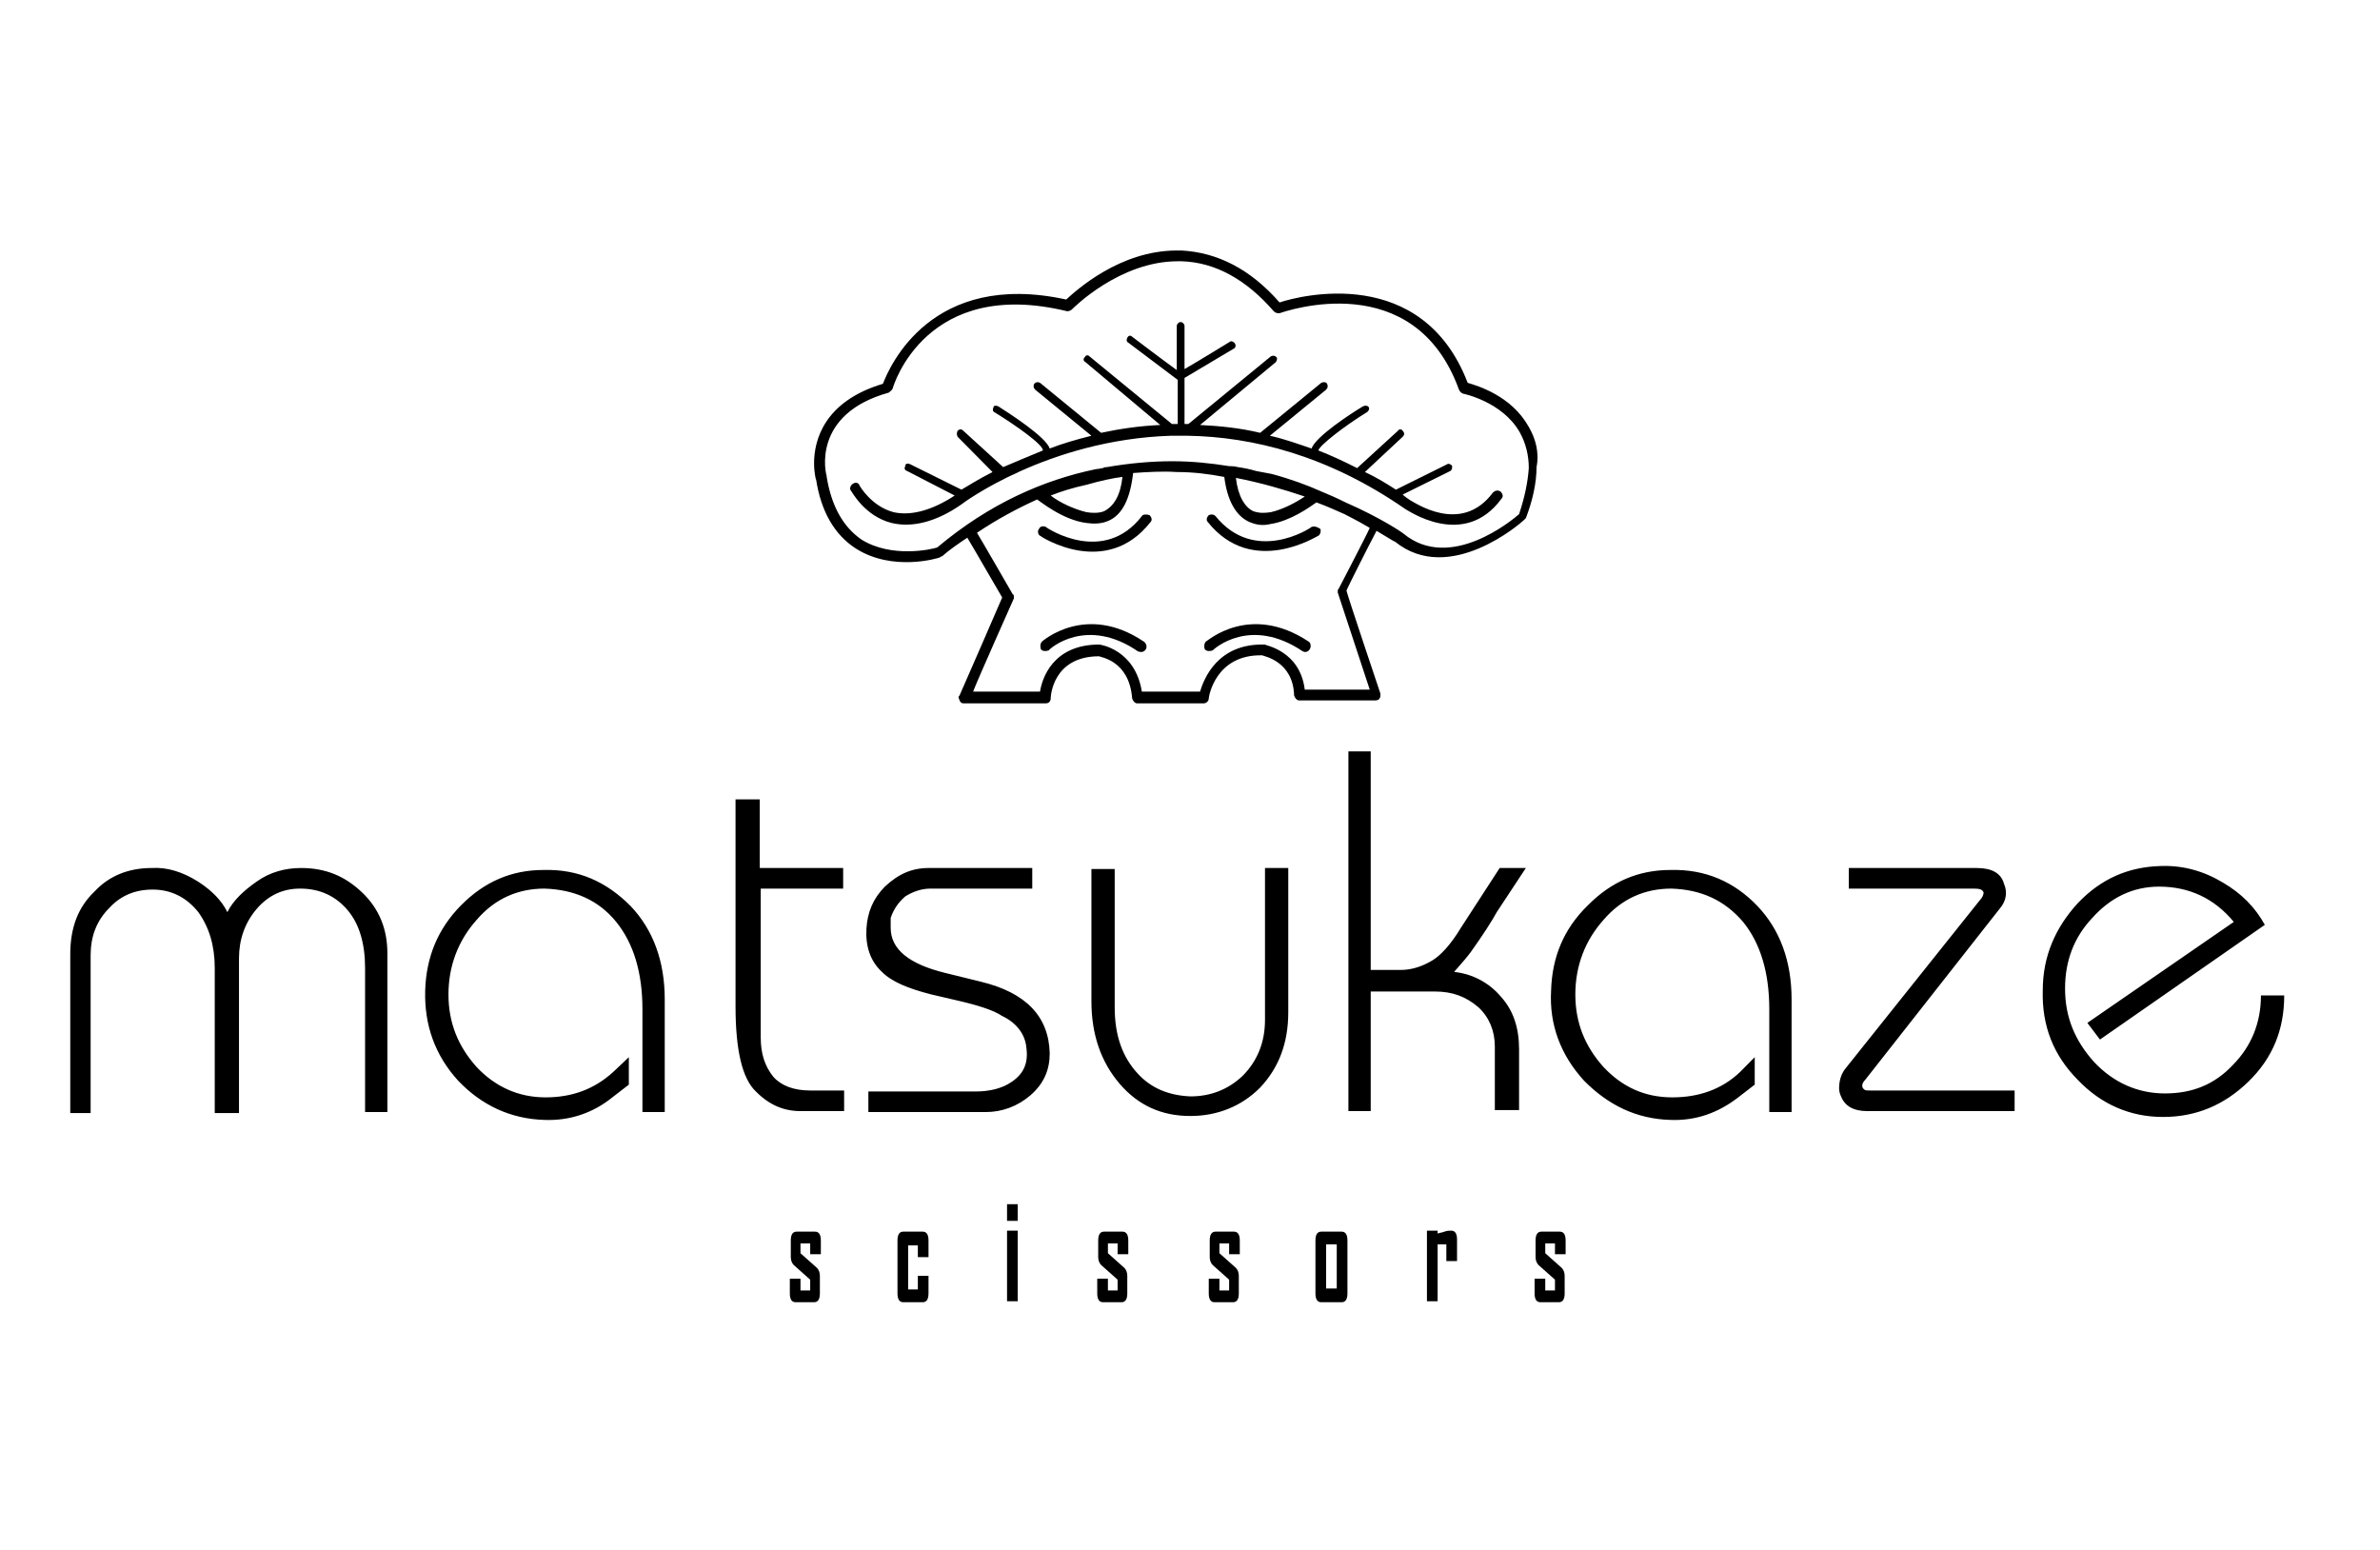 <svg width="86" height="56" viewBox="0 0 86 56" fill="none" xmlns="http://www.w3.org/2000/svg">
<path fill-rule="evenodd" clip-rule="evenodd" d="M53.945 17.798C52.789 19.357 51.072 18.117 50.967 18.081C50.862 18.011 50.756 17.94 50.686 17.869L52.403 17.019C52.474 16.984 52.474 16.877 52.474 16.842C52.438 16.771 52.333 16.736 52.298 16.771L50.441 17.692C50.056 17.444 49.705 17.232 49.32 17.055L50.686 15.78C50.756 15.709 50.756 15.638 50.686 15.567C50.651 15.496 50.546 15.496 50.511 15.567L49.039 16.913C48.549 16.665 48.093 16.453 47.638 16.275C47.673 16.098 48.584 15.39 49.39 14.894C49.46 14.859 49.495 14.752 49.46 14.717C49.425 14.646 49.32 14.646 49.25 14.682C48.829 14.93 47.533 15.78 47.392 16.205C46.867 16.027 46.376 15.85 45.886 15.744L47.918 14.08C47.988 14.009 47.988 13.938 47.953 13.867C47.918 13.796 47.813 13.796 47.743 13.832L45.535 15.638C44.799 15.461 44.063 15.39 43.363 15.355L46.096 13.088C46.131 13.053 46.166 12.946 46.131 12.911C46.061 12.84 45.991 12.84 45.921 12.876L42.942 15.319C42.907 15.319 42.837 15.319 42.802 15.319V13.655L44.589 12.592C44.659 12.557 44.659 12.451 44.624 12.415C44.589 12.344 44.484 12.309 44.449 12.344C44.449 12.344 43.293 13.053 42.802 13.336V11.778C42.802 11.707 42.732 11.636 42.662 11.636C42.592 11.636 42.522 11.707 42.522 11.778V13.371C42.171 13.123 40.91 12.167 40.91 12.167C40.84 12.096 40.77 12.132 40.734 12.203C40.7 12.274 40.7 12.344 40.77 12.38L42.557 13.726V15.319C42.487 15.319 42.416 15.319 42.346 15.319L39.368 12.876C39.298 12.805 39.228 12.84 39.193 12.911C39.123 12.982 39.158 13.053 39.228 13.088L41.926 15.355C41.155 15.39 40.454 15.496 39.788 15.638L37.581 13.832C37.511 13.796 37.441 13.796 37.37 13.867C37.336 13.938 37.336 14.009 37.406 14.08L39.438 15.744C38.877 15.886 38.387 16.027 37.931 16.205C37.791 15.78 36.459 14.93 36.074 14.682C36.004 14.646 35.899 14.646 35.899 14.717C35.864 14.788 35.864 14.859 35.934 14.894C36.74 15.39 37.686 16.063 37.686 16.275C37.16 16.488 36.67 16.7 36.249 16.877L34.812 15.567C34.742 15.496 34.672 15.496 34.602 15.567C34.567 15.638 34.567 15.709 34.602 15.78L35.864 17.055C35.373 17.302 34.988 17.55 34.742 17.692L32.885 16.771C32.815 16.736 32.71 16.736 32.71 16.842C32.675 16.913 32.675 16.984 32.78 17.019L34.497 17.904C33.691 18.436 32.92 18.648 32.289 18.506C31.483 18.294 31.063 17.55 31.063 17.55C31.028 17.444 30.923 17.409 30.818 17.48C30.748 17.515 30.678 17.657 30.748 17.727C30.783 17.763 31.238 18.648 32.219 18.896C32.955 19.073 33.831 18.861 34.742 18.223C34.778 18.188 37.861 15.886 42.311 15.744C42.346 15.744 42.416 15.744 42.452 15.744C42.487 15.744 42.522 15.744 42.592 15.744H42.767C42.802 15.744 42.872 15.744 42.907 15.744C45.255 15.78 47.988 16.453 50.791 18.4C50.827 18.4 52.894 19.888 54.261 18.011C54.331 17.94 54.296 17.834 54.225 17.763C54.12 17.692 54.015 17.727 53.945 17.798Z" fill="black"/>
<path fill-rule="evenodd" clip-rule="evenodd" d="M55.242 15.425C54.611 14.292 53.385 13.938 53.034 13.832C51.387 9.547 46.972 10.68 46.236 10.928C45.185 9.724 43.993 9.122 42.697 9.051H42.522C40.454 9.051 38.877 10.503 38.527 10.822C33.656 9.759 32.149 13.23 31.904 13.867C29.767 14.505 29.416 15.921 29.416 16.736C29.416 17.09 29.486 17.338 29.486 17.338V17.302C29.661 18.471 30.152 19.321 30.923 19.817C32.254 20.667 33.901 20.171 33.971 20.136C34.007 20.1 34.007 20.1 34.041 20.1C34.322 19.852 34.637 19.64 34.953 19.427C35.233 19.888 36.144 21.481 36.214 21.588C36.144 21.765 34.672 25.129 34.672 25.129C34.637 25.165 34.637 25.165 34.637 25.2C34.637 25.235 34.672 25.271 34.672 25.306C34.707 25.377 34.742 25.412 34.812 25.412H37.791C37.896 25.412 37.966 25.342 37.966 25.235C37.966 25.165 38.036 23.712 39.718 23.712C39.753 23.748 40.805 23.854 40.91 25.235C40.945 25.342 41.015 25.412 41.085 25.412H43.503C43.573 25.412 43.678 25.342 43.678 25.235C43.678 25.165 43.923 23.642 45.605 23.677C45.675 23.712 46.727 23.89 46.762 25.129C46.797 25.235 46.867 25.306 46.937 25.306H49.705C49.775 25.306 49.845 25.271 49.845 25.235C49.88 25.2 49.88 25.165 49.88 25.129V25.058C49.88 25.058 48.689 21.517 48.654 21.34C48.689 21.233 49.495 19.64 49.74 19.179C50.161 19.427 50.371 19.569 50.406 19.569C52.368 21.163 54.961 18.896 55.066 18.79C55.102 18.754 55.102 18.754 55.137 18.719C55.382 18.081 55.522 17.444 55.522 16.877C55.627 16.346 55.487 15.85 55.242 15.425ZM48.374 21.269C48.339 21.304 48.339 21.34 48.339 21.34V21.41C48.339 21.41 49.355 24.492 49.495 24.917H47.147C46.972 23.5 45.71 23.323 45.71 23.288C45.675 23.288 45.675 23.288 45.675 23.288C43.993 23.252 43.503 24.527 43.363 24.987H41.26C41.015 23.465 39.753 23.288 39.718 23.288C38.036 23.288 37.651 24.527 37.581 24.987H35.163C35.338 24.527 36.635 21.623 36.635 21.623V21.552C36.635 21.517 36.635 21.481 36.6 21.481C36.6 21.481 35.478 19.534 35.303 19.25C36.039 18.754 36.775 18.365 37.476 18.046C37.546 18.081 38.387 18.79 39.263 18.896C39.508 18.931 39.788 18.931 40.034 18.825C40.559 18.613 40.84 18.011 40.945 17.09C41.47 17.055 41.996 17.019 42.522 17.055C43.117 17.055 43.678 17.125 44.239 17.232C44.344 18.081 44.659 18.648 45.15 18.861C45.395 18.967 45.64 19.002 45.921 18.931C46.621 18.825 47.322 18.329 47.568 18.152C47.953 18.294 48.268 18.436 48.584 18.577C49.004 18.79 49.32 18.967 49.495 19.073C49.39 19.321 48.374 21.269 48.374 21.269ZM37.966 17.904C38.317 17.763 38.772 17.621 39.263 17.515C39.753 17.373 40.244 17.267 40.559 17.232C40.489 17.904 40.244 18.294 39.894 18.471C39.718 18.542 39.473 18.542 39.263 18.506C38.807 18.4 38.282 18.152 37.966 17.904ZM44.659 17.267C45.57 17.444 46.411 17.692 47.147 17.94C46.832 18.152 46.376 18.4 45.921 18.506C45.675 18.542 45.5 18.542 45.29 18.471C44.974 18.329 44.729 17.904 44.659 17.267ZM54.891 18.577C54.646 18.79 52.403 20.667 50.721 19.286C50.686 19.25 49.915 18.719 48.619 18.152C48.339 18.011 48.023 17.869 47.673 17.727C47.287 17.55 46.621 17.302 45.956 17.125C45.781 17.09 45.57 17.055 45.395 17.019C45.15 16.948 44.974 16.913 44.729 16.877C44.624 16.842 44.449 16.842 44.414 16.842C43.748 16.736 43.082 16.665 42.346 16.665C41.611 16.665 40.805 16.736 39.999 16.877C39.964 16.877 39.894 16.877 39.858 16.913C39.788 16.913 39.718 16.948 39.613 16.948C37.721 17.338 35.759 18.188 33.866 19.781C33.656 19.852 32.219 20.171 31.133 19.498C30.467 19.038 30.047 18.294 29.872 17.232V17.196C29.837 17.125 29.311 14.965 32.114 14.186C32.149 14.15 32.219 14.115 32.254 14.044C32.289 13.903 33.481 10.007 38.562 11.246C38.632 11.246 38.702 11.211 38.737 11.176C38.772 11.14 40.454 9.44 42.557 9.44H42.697C43.923 9.476 45.045 10.113 46.026 11.246C46.096 11.317 46.166 11.317 46.236 11.317C46.446 11.246 51.107 9.617 52.719 14.08C52.754 14.15 52.789 14.186 52.859 14.221C52.859 14.221 54.296 14.505 54.926 15.638C55.137 16.027 55.242 16.453 55.242 16.913C55.207 17.409 55.102 17.94 54.891 18.577Z" fill="black"/>
<path fill-rule="evenodd" clip-rule="evenodd" d="M41.26 18.648C39.893 20.419 37.861 19.109 37.791 19.038C37.721 19.002 37.581 19.002 37.546 19.109C37.476 19.179 37.511 19.321 37.581 19.357C37.616 19.392 39.964 20.915 41.575 18.861C41.645 18.79 41.611 18.684 41.54 18.613C41.435 18.577 41.295 18.577 41.26 18.648Z" fill="black"/>
<path fill-rule="evenodd" clip-rule="evenodd" d="M47.392 19.038C47.322 19.109 45.325 20.384 43.923 18.648C43.853 18.577 43.748 18.577 43.678 18.613C43.608 18.684 43.573 18.79 43.643 18.861C45.255 20.879 47.603 19.357 47.638 19.357C47.708 19.321 47.743 19.179 47.708 19.109C47.603 19.038 47.498 19.002 47.392 19.038Z" fill="black"/>
<path fill-rule="evenodd" clip-rule="evenodd" d="M41.33 23.181C39.228 21.765 37.651 23.181 37.651 23.181C37.581 23.252 37.581 23.394 37.616 23.465C37.686 23.535 37.791 23.535 37.896 23.5C37.931 23.429 39.263 22.261 41.12 23.535C41.225 23.571 41.33 23.571 41.4 23.465C41.47 23.358 41.4 23.217 41.33 23.181Z" fill="black"/>
<path fill-rule="evenodd" clip-rule="evenodd" d="M47.287 23.181C45.15 21.765 43.608 23.181 43.573 23.181C43.503 23.252 43.503 23.394 43.538 23.465C43.608 23.535 43.713 23.535 43.818 23.5C43.888 23.429 45.185 22.261 47.077 23.535C47.147 23.571 47.252 23.571 47.322 23.465C47.392 23.358 47.357 23.217 47.287 23.181Z" fill="black"/>
<path d="M5.483 31.362C6.043 31.327 6.604 31.504 7.165 31.858C7.655 32.177 8.006 32.531 8.216 32.956C8.426 32.531 8.812 32.177 9.267 31.858C9.758 31.504 10.318 31.362 10.879 31.362C11.755 31.362 12.456 31.645 13.087 32.247C13.717 32.849 13.998 33.593 13.998 34.443V40.18H13.192V34.974C13.192 34.089 12.982 33.381 12.561 32.885C12.14 32.389 11.58 32.106 10.844 32.106C10.213 32.106 9.688 32.354 9.267 32.849C8.847 33.345 8.636 33.947 8.636 34.62V40.216H7.76V34.974C7.76 34.16 7.55 33.487 7.165 32.956C6.744 32.425 6.183 32.141 5.518 32.141C4.887 32.141 4.361 32.354 3.941 32.814C3.485 33.275 3.275 33.841 3.275 34.514V40.216H2.539V34.479C2.539 33.522 2.819 32.779 3.415 32.212C3.941 31.645 4.642 31.362 5.483 31.362ZM24.02 36.108V40.18H23.214V36.462C23.214 35.151 22.898 34.089 22.267 33.31C21.637 32.531 20.761 32.141 19.674 32.106C18.728 32.106 17.887 32.46 17.221 33.239C16.556 33.983 16.205 34.904 16.205 35.931C16.205 36.958 16.556 37.807 17.221 38.551C17.887 39.26 18.728 39.649 19.709 39.649C20.656 39.649 21.462 39.366 22.162 38.728L22.723 38.197V39.189L22.127 39.649C21.427 40.216 20.585 40.499 19.674 40.464C18.448 40.428 17.397 39.932 16.556 39.047C15.715 38.126 15.329 37.028 15.364 35.789C15.399 34.585 15.82 33.558 16.661 32.708C17.502 31.858 18.483 31.433 19.639 31.433C20.901 31.398 21.917 31.858 22.793 32.743C23.599 33.593 24.02 34.727 24.02 36.108ZM26.578 36.355V28.883H27.454V31.362H30.467V32.106H27.489V37.489C27.489 38.055 27.629 38.516 27.944 38.905C28.225 39.224 28.68 39.401 29.276 39.401H30.502V40.145H28.925C28.33 40.145 27.804 39.932 27.314 39.437C26.823 38.976 26.578 37.949 26.578 36.355ZM33.551 31.362H37.3V32.106H33.621C33.306 32.106 32.99 32.212 32.71 32.389C32.465 32.602 32.289 32.849 32.184 33.168C32.184 33.275 32.184 33.381 32.184 33.522C32.184 34.301 32.85 34.833 34.147 35.151L35.443 35.47C37.055 35.86 37.896 36.71 37.931 38.055C37.931 38.657 37.721 39.153 37.23 39.578C36.775 39.968 36.214 40.18 35.618 40.18H31.378V39.437H35.233C35.758 39.437 36.214 39.33 36.565 39.083C36.985 38.799 37.16 38.41 37.09 37.878C37.055 37.383 36.74 36.958 36.214 36.71C35.899 36.497 35.338 36.32 34.567 36.143L33.656 35.931C32.815 35.718 32.219 35.47 31.869 35.116C31.448 34.727 31.273 34.195 31.308 33.558C31.343 32.956 31.553 32.46 31.974 32.035C32.465 31.575 32.955 31.362 33.551 31.362ZM39.438 36.178V31.398H40.279V36.391C40.279 37.418 40.559 38.197 41.12 38.799C41.611 39.33 42.241 39.578 43.012 39.614C43.748 39.614 44.379 39.366 44.904 38.87C45.43 38.339 45.71 37.666 45.71 36.851V31.362H46.551V36.568C46.551 37.701 46.201 38.587 45.535 39.295C44.869 39.968 43.993 40.322 43.012 40.322C41.961 40.322 41.12 39.932 40.454 39.153C39.788 38.374 39.438 37.383 39.438 36.178ZM49.53 35.045H50.616C51.037 35.045 51.422 34.904 51.773 34.691C52.053 34.514 52.403 34.16 52.789 33.522L54.19 31.362H55.136L54.085 32.956C53.91 33.275 53.595 33.77 53.139 34.408C53.034 34.549 52.859 34.762 52.543 35.116C53.209 35.187 53.805 35.506 54.225 36.001C54.681 36.497 54.891 37.135 54.891 37.914V40.109H54.015V37.807C54.015 37.241 53.805 36.745 53.419 36.391C52.964 36.001 52.473 35.824 51.843 35.824H49.53V40.145H48.724V27.148H49.53V35.045ZM64.738 36.108V40.18H63.932V36.462C63.932 35.151 63.617 34.089 62.986 33.31C62.32 32.531 61.479 32.141 60.393 32.106C59.447 32.106 58.606 32.46 57.94 33.239C57.274 33.983 56.924 34.904 56.924 35.931C56.924 36.958 57.274 37.807 57.94 38.551C58.606 39.26 59.412 39.649 60.428 39.649C61.374 39.649 62.215 39.366 62.881 38.728L63.406 38.197V39.189L62.811 39.649C62.075 40.216 61.269 40.499 60.358 40.464C59.131 40.428 58.115 39.932 57.239 39.047C56.398 38.126 55.977 37.028 56.048 35.789C56.083 34.585 56.503 33.558 57.379 32.708C58.22 31.858 59.201 31.433 60.358 31.433C61.619 31.398 62.67 31.858 63.511 32.743C64.317 33.593 64.738 34.727 64.738 36.108ZM66.77 31.362H71.431C71.957 31.362 72.307 31.539 72.412 31.929C72.552 32.247 72.482 32.566 72.272 32.814L67.401 39.012C67.261 39.153 67.261 39.295 67.366 39.366C67.401 39.401 67.471 39.401 67.576 39.401H72.797V40.145H67.471C66.981 40.145 66.665 39.968 66.525 39.614C66.49 39.543 66.455 39.437 66.455 39.33C66.455 39.047 66.525 38.799 66.7 38.587L71.536 32.531C71.641 32.425 71.676 32.318 71.676 32.247C71.641 32.141 71.536 32.106 71.326 32.106H66.805V31.362H66.77ZM81.838 33.416L75.881 37.56L75.426 36.958L80.717 33.31C80.016 32.46 79.105 32.035 78.019 32.035C77.073 32.035 76.267 32.425 75.601 33.168C74.935 33.877 74.62 34.727 74.62 35.718C74.62 36.745 74.97 37.595 75.671 38.374C76.372 39.118 77.248 39.507 78.229 39.507C79.21 39.507 80.016 39.189 80.682 38.48C81.348 37.807 81.698 36.958 81.698 35.966H82.539C82.539 37.206 82.119 38.233 81.243 39.083C80.367 39.932 79.35 40.357 78.159 40.357C76.967 40.357 75.916 39.897 75.075 39.012C74.199 38.126 73.779 37.064 73.814 35.789C73.814 34.549 74.269 33.522 75.075 32.637C75.916 31.752 76.897 31.327 78.054 31.291C78.86 31.256 79.631 31.468 80.331 31.893C80.997 32.283 81.488 32.779 81.838 33.416Z" fill="black"/>
<path d="M29.626 46.732C29.626 46.944 29.556 47.051 29.416 47.051H28.75C28.61 47.051 28.54 46.944 28.54 46.732V46.201H28.925V46.626H29.276V46.236L28.68 45.705C28.61 45.634 28.575 45.528 28.575 45.422V44.82C28.575 44.607 28.645 44.501 28.785 44.501H29.451C29.591 44.501 29.661 44.607 29.661 44.82V45.316H29.276V44.926H28.925V45.28L29.521 45.811C29.591 45.882 29.626 45.988 29.626 46.095V46.732Z" fill="black"/>
<path d="M33.551 46.732C33.551 46.944 33.481 47.051 33.341 47.051H32.64C32.5 47.051 32.43 46.944 32.43 46.732V44.82C32.43 44.607 32.5 44.501 32.64 44.501H33.341C33.481 44.501 33.551 44.607 33.551 44.82V45.422H33.166V44.997H32.815V46.59H33.166V46.095H33.551V46.732Z" fill="black"/>
<path d="M36.775 44.111H36.389V43.509H36.775V44.111ZM36.775 47.015H36.389V44.465H36.775V47.015Z" fill="black"/>
<path d="M40.734 46.732C40.734 46.944 40.664 47.051 40.524 47.051H39.858C39.718 47.051 39.648 46.944 39.648 46.732V46.201H40.034V46.626H40.384V46.236L39.788 45.705C39.718 45.634 39.683 45.528 39.683 45.422V44.82C39.683 44.607 39.753 44.501 39.894 44.501H40.559C40.699 44.501 40.77 44.607 40.77 44.82V45.316H40.384V44.926H40.034V45.28L40.629 45.811C40.699 45.882 40.734 45.988 40.734 46.095V46.732Z" fill="black"/>
<path d="M44.764 46.732C44.764 46.944 44.694 47.051 44.554 47.051H43.888C43.748 47.051 43.678 46.944 43.678 46.732V46.201H44.063V46.626H44.414V46.236L43.818 45.705C43.748 45.634 43.713 45.528 43.713 45.422V44.82C43.713 44.607 43.783 44.501 43.923 44.501H44.589C44.729 44.501 44.799 44.607 44.799 44.82V45.316H44.414V44.926H44.063V45.28L44.659 45.811C44.729 45.882 44.764 45.988 44.764 46.095V46.732Z" fill="black"/>
<path d="M48.689 46.732C48.689 46.944 48.619 47.051 48.479 47.051H47.743C47.603 47.051 47.533 46.944 47.533 46.732V44.82C47.533 44.607 47.603 44.501 47.743 44.501H48.479C48.619 44.501 48.689 44.607 48.689 44.82V46.732ZM48.303 46.555V44.961H47.918V46.555H48.303Z" fill="black"/>
<path d="M52.649 45.563H52.263V44.961H51.948V47.015H51.562V44.465H51.948V44.572C52.018 44.536 52.123 44.536 52.193 44.501C52.298 44.465 52.368 44.465 52.438 44.465C52.579 44.465 52.649 44.572 52.649 44.784V45.563Z" fill="black"/>
<path d="M56.538 46.732C56.538 46.944 56.468 47.051 56.328 47.051H55.662C55.522 47.051 55.452 46.944 55.452 46.732V46.201H55.837V46.626H56.188V46.236L55.592 45.705C55.522 45.634 55.487 45.528 55.487 45.422V44.82C55.487 44.607 55.557 44.501 55.697 44.501H56.363C56.503 44.501 56.573 44.607 56.573 44.82V45.316H56.188V44.926H55.837V45.28L56.433 45.811C56.503 45.882 56.538 45.988 56.538 46.095V46.732Z" fill="black"/>
</svg>
